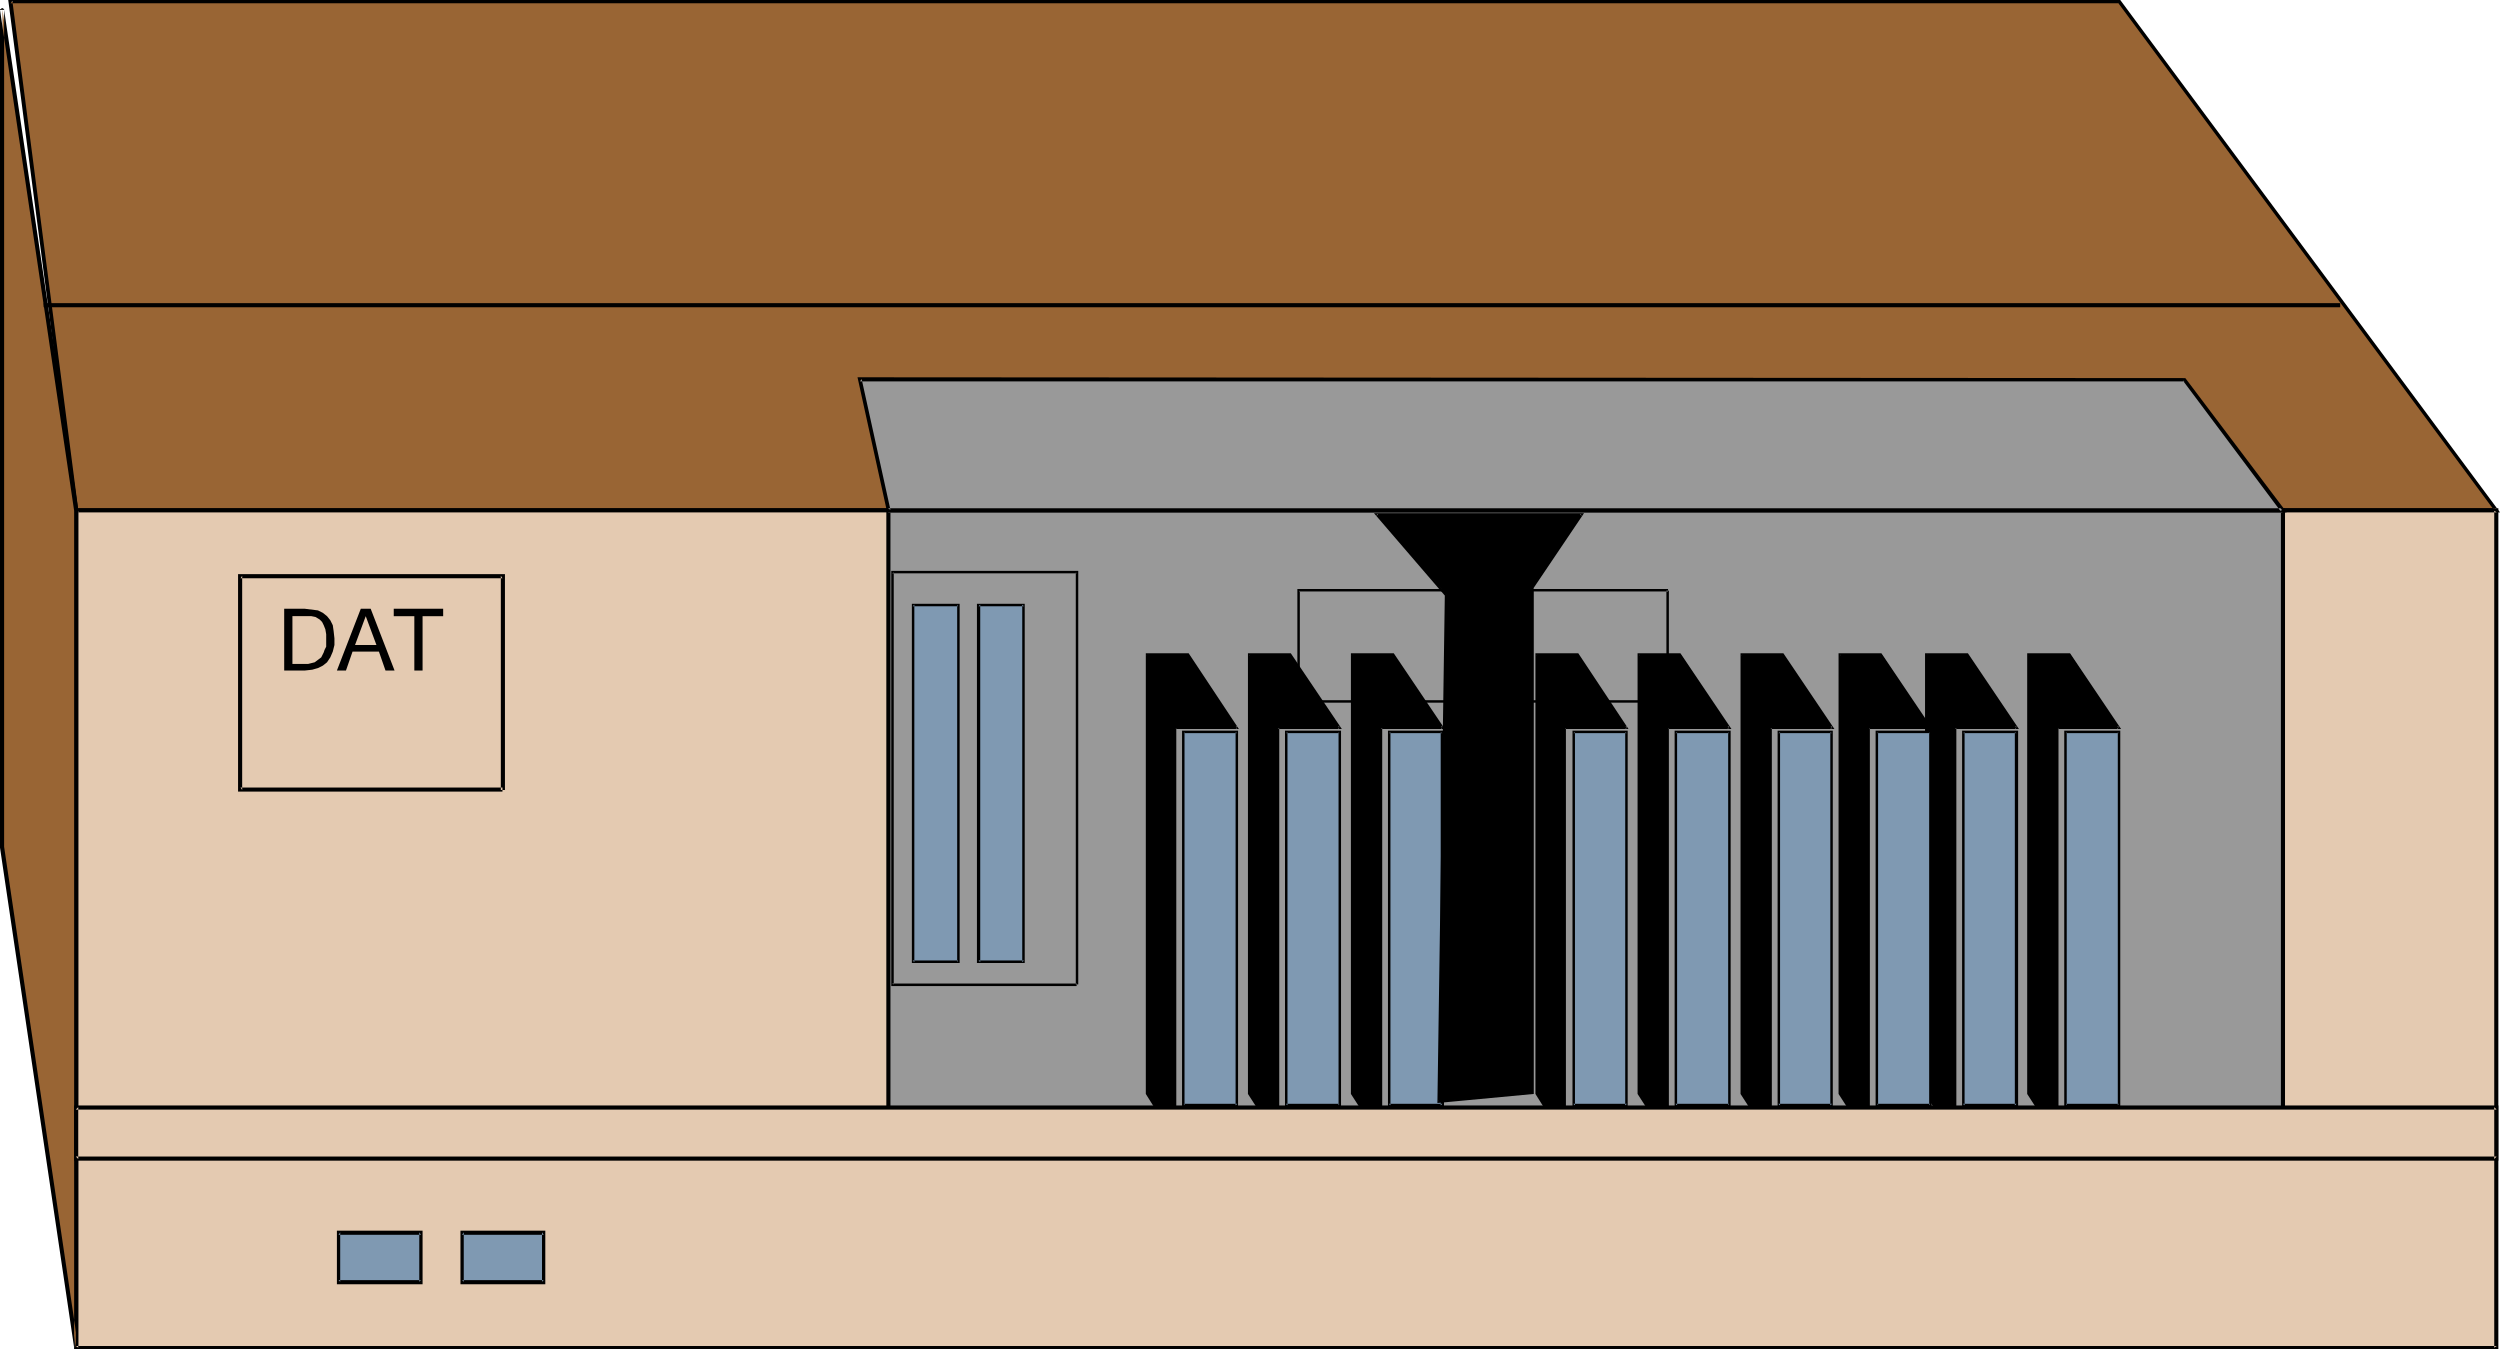 <?xml version="1.0" encoding="UTF-8" standalone="no"?>
<svg
   version="1.0"
   width="129.766mm"
   height="70.038mm"
   id="svg67"
   sodipodi:docname="ADIC Autochanger.wmf"
   xmlns:inkscape="http://www.inkscape.org/namespaces/inkscape"
   xmlns:sodipodi="http://sodipodi.sourceforge.net/DTD/sodipodi-0.dtd"
   xmlns="http://www.w3.org/2000/svg"
   xmlns:svg="http://www.w3.org/2000/svg">
  <sodipodi:namedview
     id="namedview67"
     pagecolor="#ffffff"
     bordercolor="#000000"
     borderopacity="0.25"
     inkscape:showpageshadow="2"
     inkscape:pageopacity="0.0"
     inkscape:pagecheckerboard="0"
     inkscape:deskcolor="#d1d1d1"
     inkscape:document-units="mm" />
  <defs
     id="defs1">
    <pattern
       id="WMFhbasepattern"
       patternUnits="userSpaceOnUse"
       width="6"
       height="6"
       x="0"
       y="0" />
  </defs>
  <path
     style="fill:#996534;fill-opacity:1;fill-rule:evenodd;stroke:none"
     d="M 415.635,0.323 489.809,100.195 H 14.867 L 2.101,0.323 Z"
     id="path1" />
  <path
     style="fill:#000000;fill-opacity:1;fill-rule:evenodd;stroke:none"
     d="m 415.635,0.646 -0.162,-0.162 74.013,99.872 0.323,-0.646 H 14.867 l 0.485,0.323 L 2.424,0.162 2.101,0.646 H 415.635 L 415.958,0 H 1.616 L 14.706,100.519 H 490.455 L 415.958,0 Z"
     id="path2" />
  <path
     style="fill:#e4cab1;fill-opacity:1;fill-rule:evenodd;stroke:none"
     d="M 489.809,264.386 V 100.195 H 14.867 v 164.191 z"
     id="path3" />
  <path
     style="fill:#000000;fill-opacity:1;fill-rule:evenodd;stroke:none"
     d="M 490.132,264.71 V 99.711 H 14.544 V 264.71 H 490.132 l -0.323,-0.646 H 14.867 l 0.485,0.323 V 100.195 l -0.485,0.323 H 489.809 l -0.485,-0.323 v 164.191 l 0.485,-0.323 z"
     id="path4" />
  <path
     style="fill:#999999;fill-opacity:1;fill-rule:evenodd;stroke:none"
     d="M 447.793,217.683 V 100.195 H 174.205 V 217.683 Z"
     id="path5" />
  <path
     style="fill:#000000;fill-opacity:1;fill-rule:evenodd;stroke:none"
     d="M 448.278,218.006 V 99.711 H 173.881 V 218.006 h 274.396 l -0.485,-0.646 H 174.205 l 0.485,0.323 V 100.195 l -0.485,0.323 h 273.588 l -0.323,-0.323 V 217.683 l 0.323,-0.323 z"
     id="path6" />
  <path
     style="fill:#999999;fill-opacity:1;fill-rule:evenodd;stroke:none"
     d="m 428.563,74.5 19.23,25.695 H 174.205 L 168.71,74.5 Z"
     id="path7" />
  <path
     style="fill:#000000;fill-opacity:1;fill-rule:evenodd;stroke:none"
     d="m 428.563,74.823 -0.323,-0.162 19.23,25.695 0.323,-0.646 H 174.205 l 0.485,0.323 -5.656,-25.695 -0.323,0.485 h 259.853 l 0.162,-0.646 -260.499,-0.162 5.818,26.503 H 448.601 L 428.724,74.177 Z"
     id="path8" />
  <path
     style="fill:#996534;fill-opacity:1;fill-rule:evenodd;stroke:none"
     d="M 0.485,166.13 V 1.939 L 14.867,100.195 v 164.191 z"
     id="path9" />
  <path
     style="fill:#000000;fill-opacity:1;fill-rule:evenodd;stroke:none"
     d="m 0.808,166.13 v 0 V 1.939 H 0 L 14.544,100.195 v 0 164.191 h 0.808 L 0.808,166.13 0,166.292 l 14.544,98.094 v 0.162 h 0.162 v 0.162 0 h 0.162 v 0 h 0.162 0.162 v 0 -0.162 h 0.162 v -0.162 -164.191 -0.162 L 0.808,1.939 v -0.162 0 H 0.646 v -0.162 0 H 0.485 0.323 v 0 L 0.162,1.778 v 0 H 0 v 0.162 164.191 0.162 z"
     id="path10" />
  <path
     style="fill:#000000;fill-opacity:1;fill-rule:evenodd;stroke:none"
     d="M 99.061,154.98 V 112.639 H 46.702 v 42.664 h 51.874 v -0.808 H 47.187 l 0.323,0.485 v -42.017 l -0.323,0.485 h 51.389 l -0.323,-0.485 v 42.017 z"
     id="path11" />
  <path
     style="fill:#7f99b2;fill-opacity:1;fill-rule:evenodd;stroke:none"
     d="m 82.578,251.458 v -9.696 H 66.418 v 9.696 z"
     id="path12" />
  <path
     style="fill:#000000;fill-opacity:1;fill-rule:evenodd;stroke:none"
     d="M 82.901,251.943 V 241.439 H 66.094 v 10.504 h 16.806 l -0.323,-0.808 H 66.418 l 0.323,0.323 v -9.696 l -0.323,0.485 h 16.16 l -0.323,-0.485 v 9.696 l 0.323,-0.323 z"
     id="path13" />
  <path
     style="fill:#7f99b2;fill-opacity:1;fill-rule:evenodd;stroke:none"
     d="m 106.656,251.458 v -9.696 H 90.657 v 9.696 z"
     id="path14" />
  <path
     style="fill:#000000;fill-opacity:1;fill-rule:evenodd;stroke:none"
     d="M 106.979,251.943 V 241.439 H 90.334 v 10.504 h 16.645 l -0.323,-0.808 H 90.657 l 0.323,0.323 v -9.696 l -0.323,0.485 h 15.998 l -0.323,-0.485 v 9.696 l 0.323,-0.323 z"
     id="path15" />
  <path
     style="fill:#000000;fill-opacity:1;fill-rule:evenodd;stroke:none"
     d="M 8.565,60.279 H 459.105 V 59.471 H 8.565 Z"
     id="path16" />
  <path
     style="fill:#7f99b2;fill-opacity:1;fill-rule:evenodd;stroke:none"
     d="m 187.941,188.755 v -70.137 h -8.888 v 70.137 z"
     id="path17" />
  <path
     style="fill:#000000;fill-opacity:1;fill-rule:evenodd;stroke:none"
     d="M 188.264,188.917 V 118.457 H 178.891 v 70.46 h 9.373 l -0.323,-0.485 h -8.888 l 0.323,0.323 v -70.137 l -0.323,0.323 h 8.888 l -0.162,-0.323 v 70.137 l 0.162,-0.323 z"
     id="path18" />
  <path
     style="fill:#7f99b2;fill-opacity:1;fill-rule:evenodd;stroke:none"
     d="m 200.869,188.755 v -70.137 h -8.888 v 70.137 z"
     id="path19" />
  <path
     style="fill:#000000;fill-opacity:1;fill-rule:evenodd;stroke:none"
     d="m 201.03,188.917 v -70.46 h -9.373 v 70.46 h 9.373 l -0.162,-0.485 h -8.888 l 0.323,0.323 v -70.137 l -0.323,0.323 h 8.888 l -0.323,-0.323 v 70.137 l 0.323,-0.323 z"
     id="path20" />
  <path
     style="fill:#7f99b2;fill-opacity:1;fill-rule:evenodd;stroke:none"
     d="m 242.723,143.667 v 73.207 h -10.504 v -73.207 z"
     id="path21" />
  <path
     style="fill:#000000;fill-opacity:1;fill-rule:evenodd;stroke:none"
     d="m 242.723,143.829 -0.323,-0.162 v 73.207 l 0.323,-0.323 h -10.504 l 0.162,0.323 v -73.207 l -0.162,0.162 h 10.504 l 0.162,-0.485 h -10.989 v 73.692 h 10.989 V 143.344 Z"
     id="path22" />
  <path
     style="fill:#000000;fill-opacity:1;fill-rule:evenodd;stroke:none"
     d="m 242.723,142.859 h -12.12 v 80.48 l -5.656,-8.888 V 128.315 h 8.08 z"
     id="path23" />
  <path
     style="fill:#000000;fill-opacity:1;fill-rule:evenodd;stroke:none"
     d="m 242.561,143.021 0.162,-0.485 h -12.443 v 80.803 l 0.485,-0.162 -5.656,-8.727 h 0.162 V 128.315 l -0.323,0.323 h 8.08 l -0.162,-0.162 9.696,14.544 h 0.485 l -9.858,-14.868 h -8.403 v 86.459 l 5.979,9.535 v -81.288 l -0.162,0.162 h 12.443 z"
     id="path24" />
  <path
     style="fill:#7f99b2;fill-opacity:1;fill-rule:evenodd;stroke:none"
     d="m 262.761,143.667 v 73.207 h -10.504 v -73.207 z"
     id="path25" />
  <path
     style="fill:#000000;fill-opacity:1;fill-rule:evenodd;stroke:none"
     d="m 262.761,143.829 -0.162,-0.162 v 73.207 l 0.162,-0.323 h -10.504 l 0.323,0.323 v -73.207 l -0.323,0.162 h 10.504 l 0.323,-0.485 h -10.989 v 73.692 H 263.084 V 143.344 Z"
     id="path26" />
  <path
     style="fill:#000000;fill-opacity:1;fill-rule:evenodd;stroke:none"
     d="m 262.761,142.859 h -12.12 v 80.48 l -5.494,-8.888 V 128.315 h 7.918 z"
     id="path27" />
  <path
     style="fill:#000000;fill-opacity:1;fill-rule:evenodd;stroke:none"
     d="m 262.6,143.021 0.162,-0.485 h -12.282 v 80.803 l 0.485,-0.162 -5.656,-8.727 v 0 -86.136 l -0.162,0.323 h 7.918 l -0.162,-0.162 9.696,14.544 h 0.646 L 253.227,128.153 h -8.403 v 86.459 l 6.141,9.535 v -81.288 l -0.323,0.162 h 12.605 z"
     id="path28" />
  <path
     style="fill:#7f99b2;fill-opacity:1;fill-rule:evenodd;stroke:none"
     d="m 282.961,143.667 v 73.207 h -10.504 v -73.207 z"
     id="path29" />
  <path
     style="fill:#000000;fill-opacity:1;fill-rule:evenodd;stroke:none"
     d="m 282.961,143.829 -0.323,-0.162 v 73.207 l 0.323,-0.323 h -10.504 l 0.323,0.323 v -73.207 l -0.323,0.162 h 10.504 l 0.323,-0.485 h -10.989 v 73.692 h 10.989 V 143.344 Z"
     id="path30" />
  <path
     style="fill:#000000;fill-opacity:1;fill-rule:evenodd;stroke:none"
     d="m 282.961,142.859 h -12.12 v 80.48 l -5.656,-8.888 V 128.315 h 8.08 z"
     id="path31" />
  <path
     style="fill:#000000;fill-opacity:1;fill-rule:evenodd;stroke:none"
     d="m 282.8,143.021 0.162,-0.485 h -12.282 v 80.803 l 0.323,-0.162 -5.494,-8.727 v 0 -86.136 l -0.323,0.323 h 8.08 l -0.162,-0.162 9.696,14.544 h 0.646 L 273.427,128.153 h -8.403 v 86.459 l 6.141,9.535 v -81.288 l -0.323,0.162 h 12.605 z"
     id="path32" />
  <path
     style="fill:#7f99b2;fill-opacity:1;fill-rule:evenodd;stroke:none"
     d="m 319.16,143.667 v 73.207 h -10.504 v -73.207 z"
     id="path33" />
  <path
     style="fill:#000000;fill-opacity:1;fill-rule:evenodd;stroke:none"
     d="m 319.16,143.829 -0.323,-0.162 v 73.207 l 0.323,-0.323 h -10.504 l 0.323,0.323 v -73.207 l -0.323,0.162 h 10.504 l 0.162,-0.485 h -10.827 v 73.692 h 10.827 V 143.344 Z"
     id="path34" />
  <path
     style="fill:#000000;fill-opacity:1;fill-rule:evenodd;stroke:none"
     d="m 319.16,142.859 h -12.12 v 80.48 l -5.656,-8.888 V 128.315 h 8.08 z"
     id="path35" />
  <path
     style="fill:#000000;fill-opacity:1;fill-rule:evenodd;stroke:none"
     d="m 318.998,143.021 0.162,-0.485 h -12.443 v 80.803 l 0.485,-0.162 -5.656,-8.727 h 0.162 V 128.315 l -0.323,0.323 h 8.08 l -0.162,-0.162 9.696,14.544 h 0.485 l -9.858,-14.868 h -8.403 v 86.459 l 5.979,9.535 v -81.288 l -0.162,0.162 h 12.443 z"
     id="path36" />
  <path
     style="fill:#7f99b2;fill-opacity:1;fill-rule:evenodd;stroke:none"
     d="m 339.198,143.667 v 73.207 h -10.504 v -73.207 z"
     id="path37" />
  <path
     style="fill:#000000;fill-opacity:1;fill-rule:evenodd;stroke:none"
     d="m 339.198,143.829 -0.162,-0.162 v 73.207 l 0.162,-0.323 h -10.504 l 0.323,0.323 v -73.207 l -0.323,0.162 h 10.504 l 0.323,-0.485 h -10.989 v 73.692 h 10.989 V 143.344 Z"
     id="path38" />
  <path
     style="fill:#000000;fill-opacity:1;fill-rule:evenodd;stroke:none"
     d="m 339.198,142.859 h -11.958 v 80.48 l -5.656,-8.888 V 128.315 h 8.08 z"
     id="path39" />
  <path
     style="fill:#000000;fill-opacity:1;fill-rule:evenodd;stroke:none"
     d="m 339.036,143.021 0.162,-0.485 h -12.282 v 80.803 l 0.485,-0.162 -5.656,-8.727 v 0 -86.136 l -0.162,0.323 h 8.08 l -0.323,-0.162 9.696,14.544 h 0.646 L 329.664,128.153 h -8.403 v 86.459 l 6.141,9.535 v -81.288 l -0.162,0.162 h 12.443 z"
     id="path40" />
  <path
     style="fill:#7f99b2;fill-opacity:1;fill-rule:evenodd;stroke:none"
     d="m 359.398,143.667 v 73.207 h -10.504 v -73.207 z"
     id="path41" />
  <path
     style="fill:#000000;fill-opacity:1;fill-rule:evenodd;stroke:none"
     d="m 359.398,143.829 -0.323,-0.162 v 73.207 l 0.323,-0.323 h -10.504 l 0.323,0.323 v -73.207 l -0.323,0.162 h 10.504 l 0.162,-0.485 h -10.827 v 73.692 h 10.827 V 143.344 Z"
     id="path42" />
  <path
     style="fill:#000000;fill-opacity:1;fill-rule:evenodd;stroke:none"
     d="m 359.398,142.859 h -12.12 v 80.48 l -5.656,-8.888 V 128.315 h 8.08 z"
     id="path43" />
  <path
     style="fill:#000000;fill-opacity:1;fill-rule:evenodd;stroke:none"
     d="m 359.236,143.021 0.162,-0.485 h -12.282 v 80.803 l 0.323,-0.162 -5.494,-8.727 v 0 -86.136 l -0.323,0.323 h 8.08 l -0.162,-0.162 9.696,14.544 h 0.646 L 349.864,128.153 h -8.403 v 86.459 l 6.141,9.535 v -81.288 l -0.323,0.162 h 12.605 z"
     id="path44" />
  <path
     style="fill:#7f99b2;fill-opacity:1;fill-rule:evenodd;stroke:none"
     d="m 395.596,143.667 v 73.207 h -10.504 v -73.207 z"
     id="path45" />
  <path
     style="fill:#000000;fill-opacity:1;fill-rule:evenodd;stroke:none"
     d="m 395.596,143.829 -0.323,-0.162 v 73.207 l 0.323,-0.323 h -10.504 l 0.323,0.323 v -73.207 l -0.323,0.162 h 10.504 l 0.323,-0.485 h -10.989 v 73.692 h 10.989 V 143.344 Z"
     id="path46" />
  <path
     style="fill:#000000;fill-opacity:1;fill-rule:evenodd;stroke:none"
     d="m 395.596,142.859 h -12.12 v 80.48 l -5.656,-8.888 V 128.315 h 8.08 z"
     id="path47" />
  <path
     style="fill:#000000;fill-opacity:1;fill-rule:evenodd;stroke:none"
     d="m 395.435,143.021 0.162,-0.485 h -12.282 v 80.803 l 0.323,-0.162 -5.494,-8.727 v 0 -86.136 l -0.323,0.323 h 8.08 l -0.162,-0.162 9.696,14.544 h 0.646 L 386.062,128.153 h -8.403 v 86.459 l 6.141,9.535 v -81.288 l -0.323,0.162 h 12.605 z"
     id="path48" />
  <path
     style="fill:#7f99b2;fill-opacity:1;fill-rule:evenodd;stroke:none"
     d="m 378.628,143.667 v 73.207 h -10.342 v -73.207 z"
     id="path49" />
  <path
     style="fill:#000000;fill-opacity:1;fill-rule:evenodd;stroke:none"
     d="m 378.628,143.829 -0.162,-0.162 v 73.207 l 0.162,-0.323 h -10.342 l 0.162,0.323 v -73.207 l -0.162,0.162 h 10.342 l 0.323,-0.485 h -10.989 v 73.692 h 10.989 V 143.344 Z"
     id="path50" />
  <path
     style="fill:#000000;fill-opacity:1;fill-rule:evenodd;stroke:none"
     d="m 378.628,142.859 h -11.958 v 80.48 l -5.656,-8.888 V 128.315 h 8.08 z"
     id="path51" />
  <path
     style="fill:#000000;fill-opacity:1;fill-rule:evenodd;stroke:none"
     d="m 378.467,143.021 0.162,-0.485 h -12.282 v 80.803 l 0.485,-0.162 -5.656,-8.727 v 0 -86.136 l -0.162,0.323 h 8.08 l -0.323,-0.162 9.696,14.544 h 0.646 L 369.094,128.153 h -8.403 v 86.459 l 6.141,9.535 v -81.288 l -0.162,0.162 h 12.443 z"
     id="path52" />
  <path
     style="fill:#7f99b2;fill-opacity:1;fill-rule:evenodd;stroke:none"
     d="m 415.635,143.667 v 73.207 h -10.342 v -73.207 z"
     id="path53" />
  <path
     style="fill:#000000;fill-opacity:1;fill-rule:evenodd;stroke:none"
     d="m 415.635,143.829 -0.162,-0.162 v 73.207 l 0.162,-0.323 h -10.342 l 0.162,0.323 v -73.207 l -0.162,0.162 h 10.342 l 0.323,-0.485 h -10.989 v 73.692 h 10.989 V 143.344 Z"
     id="path54" />
  <path
     style="fill:#000000;fill-opacity:1;fill-rule:evenodd;stroke:none"
     d="m 415.635,142.859 h -11.958 v 80.48 l -5.656,-8.888 V 128.315 h 8.08 z"
     id="path55" />
  <path
     style="fill:#000000;fill-opacity:1;fill-rule:evenodd;stroke:none"
     d="m 415.473,143.021 0.162,-0.485 h -12.282 v 80.803 l 0.485,-0.162 -5.656,-8.727 v 0 -86.136 l -0.162,0.323 h 8.08 l -0.323,-0.162 9.696,14.544 h 0.646 L 406.1,128.153 h -8.403 v 86.459 l 6.141,9.535 v -81.288 l -0.162,0.162 h 12.443 z"
     id="path56" />
  <path
     style="fill:#000000;fill-opacity:1;fill-rule:evenodd;stroke:none"
     d="m 300.576,214.45 v -99.064 l 9.696,-14.383 h -40.238 l 13.736,15.676 -1.616,99.387 z"
     id="path57" />
  <path
     style="fill:#000000;fill-opacity:1;fill-rule:evenodd;stroke:none"
     d="m 300.899,214.612 v -99.226 l -0.162,0.162 10.019,-14.868 H 269.548 l 13.898,16.161 v -0.162 l -1.454,99.711 18.907,-1.778 -0.323,-0.323 -18.422,1.616 0.162,0.162 1.616,-99.387 -13.736,-15.837 -0.162,0.323 h 40.238 l -0.162,-0.323 -9.696,14.544 v 99.064 l 0.162,-0.162 z"
     id="path58" />
  <path
     style="fill:#e4cab1;fill-opacity:1;fill-rule:evenodd;stroke:none"
     d="M 489.809,227.379 H 14.867 V 217.198 H 489.809 Z"
     id="path59" />
  <path
     style="fill:#000000;fill-opacity:1;fill-rule:evenodd;stroke:none"
     d="m 489.324,227.379 0.485,-0.485 H 14.867 l 0.485,0.485 v -10.181 l -0.485,0.485 H 489.809 l -0.485,-0.485 v 10.181 l 0.808,0.323 V 216.874 H 14.544 v 10.828 H 490.132 Z"
     id="path60" />
  <path
     style="fill:#000000;fill-opacity:1;fill-rule:evenodd;stroke:none"
     d="M 211.534,193.118 V 111.993 H 174.851 v 81.449 h 36.36 v -0.485 H 175.013 l 0.323,0.162 v -80.803 l -0.323,0.162 h 36.198 l -0.162,-0.162 v 80.803 z"
     id="path61" />
  <path
     style="fill:#000000;fill-opacity:1;fill-rule:evenodd;stroke:none"
     d="m 326.916,115.871 v 21.655 l 0.323,-0.162 h -72.397 l 0.162,0.162 v -21.655 l -0.162,0.162 h 72.397 v -0.485 h -72.72 v 22.302 h 72.882 v -21.978 z"
     id="path62" />
  <path
     style="fill:#000000;fill-opacity:1;fill-rule:evenodd;stroke:none"
     d="m 55.752,119.426 h 4.04 l 1.293,0.162 1.293,0.162 0.97,0.485 0.808,0.646 0.646,0.808 0.485,0.97 0.162,1.131 0.162,1.454 v 1.293 l -0.323,1.293 -0.485,1.131 -0.646,0.97 -0.808,0.646 -0.97,0.485 -1.131,0.323 -1.454,0.162 h -4.04 z"
     id="path63" />
  <path
     style="fill:#e4cab1;fill-opacity:1;fill-rule:evenodd;stroke:none"
     d="m 57.368,130.254 h 2.586 0.485 l 0.646,-0.162 0.646,-0.162 0.646,-0.485 0.646,-0.485 0.485,-0.97 0.162,-0.485 0.323,-0.646 v -0.646 -0.808 -0.97 l -0.162,-0.97 -0.323,-0.808 -0.323,-0.646 -0.485,-0.485 -0.808,-0.485 -0.808,-0.162 h -1.131 -2.586 z"
     id="path64" />
  <path
     style="fill:#000000;fill-opacity:1;fill-rule:evenodd;stroke:none"
     d="m 70.781,119.426 h 1.939 l 4.686,12.12 h -1.778 l -1.293,-3.717 h -5.171 l -1.293,3.717 h -1.778 z"
     id="path65" />
  <path
     style="fill:#e4cab1;fill-opacity:1;fill-rule:evenodd;stroke:none"
     d="m 69.65,126.537 h 4.202 l -2.101,-5.656 z"
     id="path66" />
  <path
     style="fill:#000000;fill-opacity:1;fill-rule:evenodd;stroke:none"
     d="m 81.285,120.881 h -4.04 v -1.454 h 9.696 v 1.454 h -4.04 v 10.666 h -1.616 z"
     id="path67" />
</svg>
